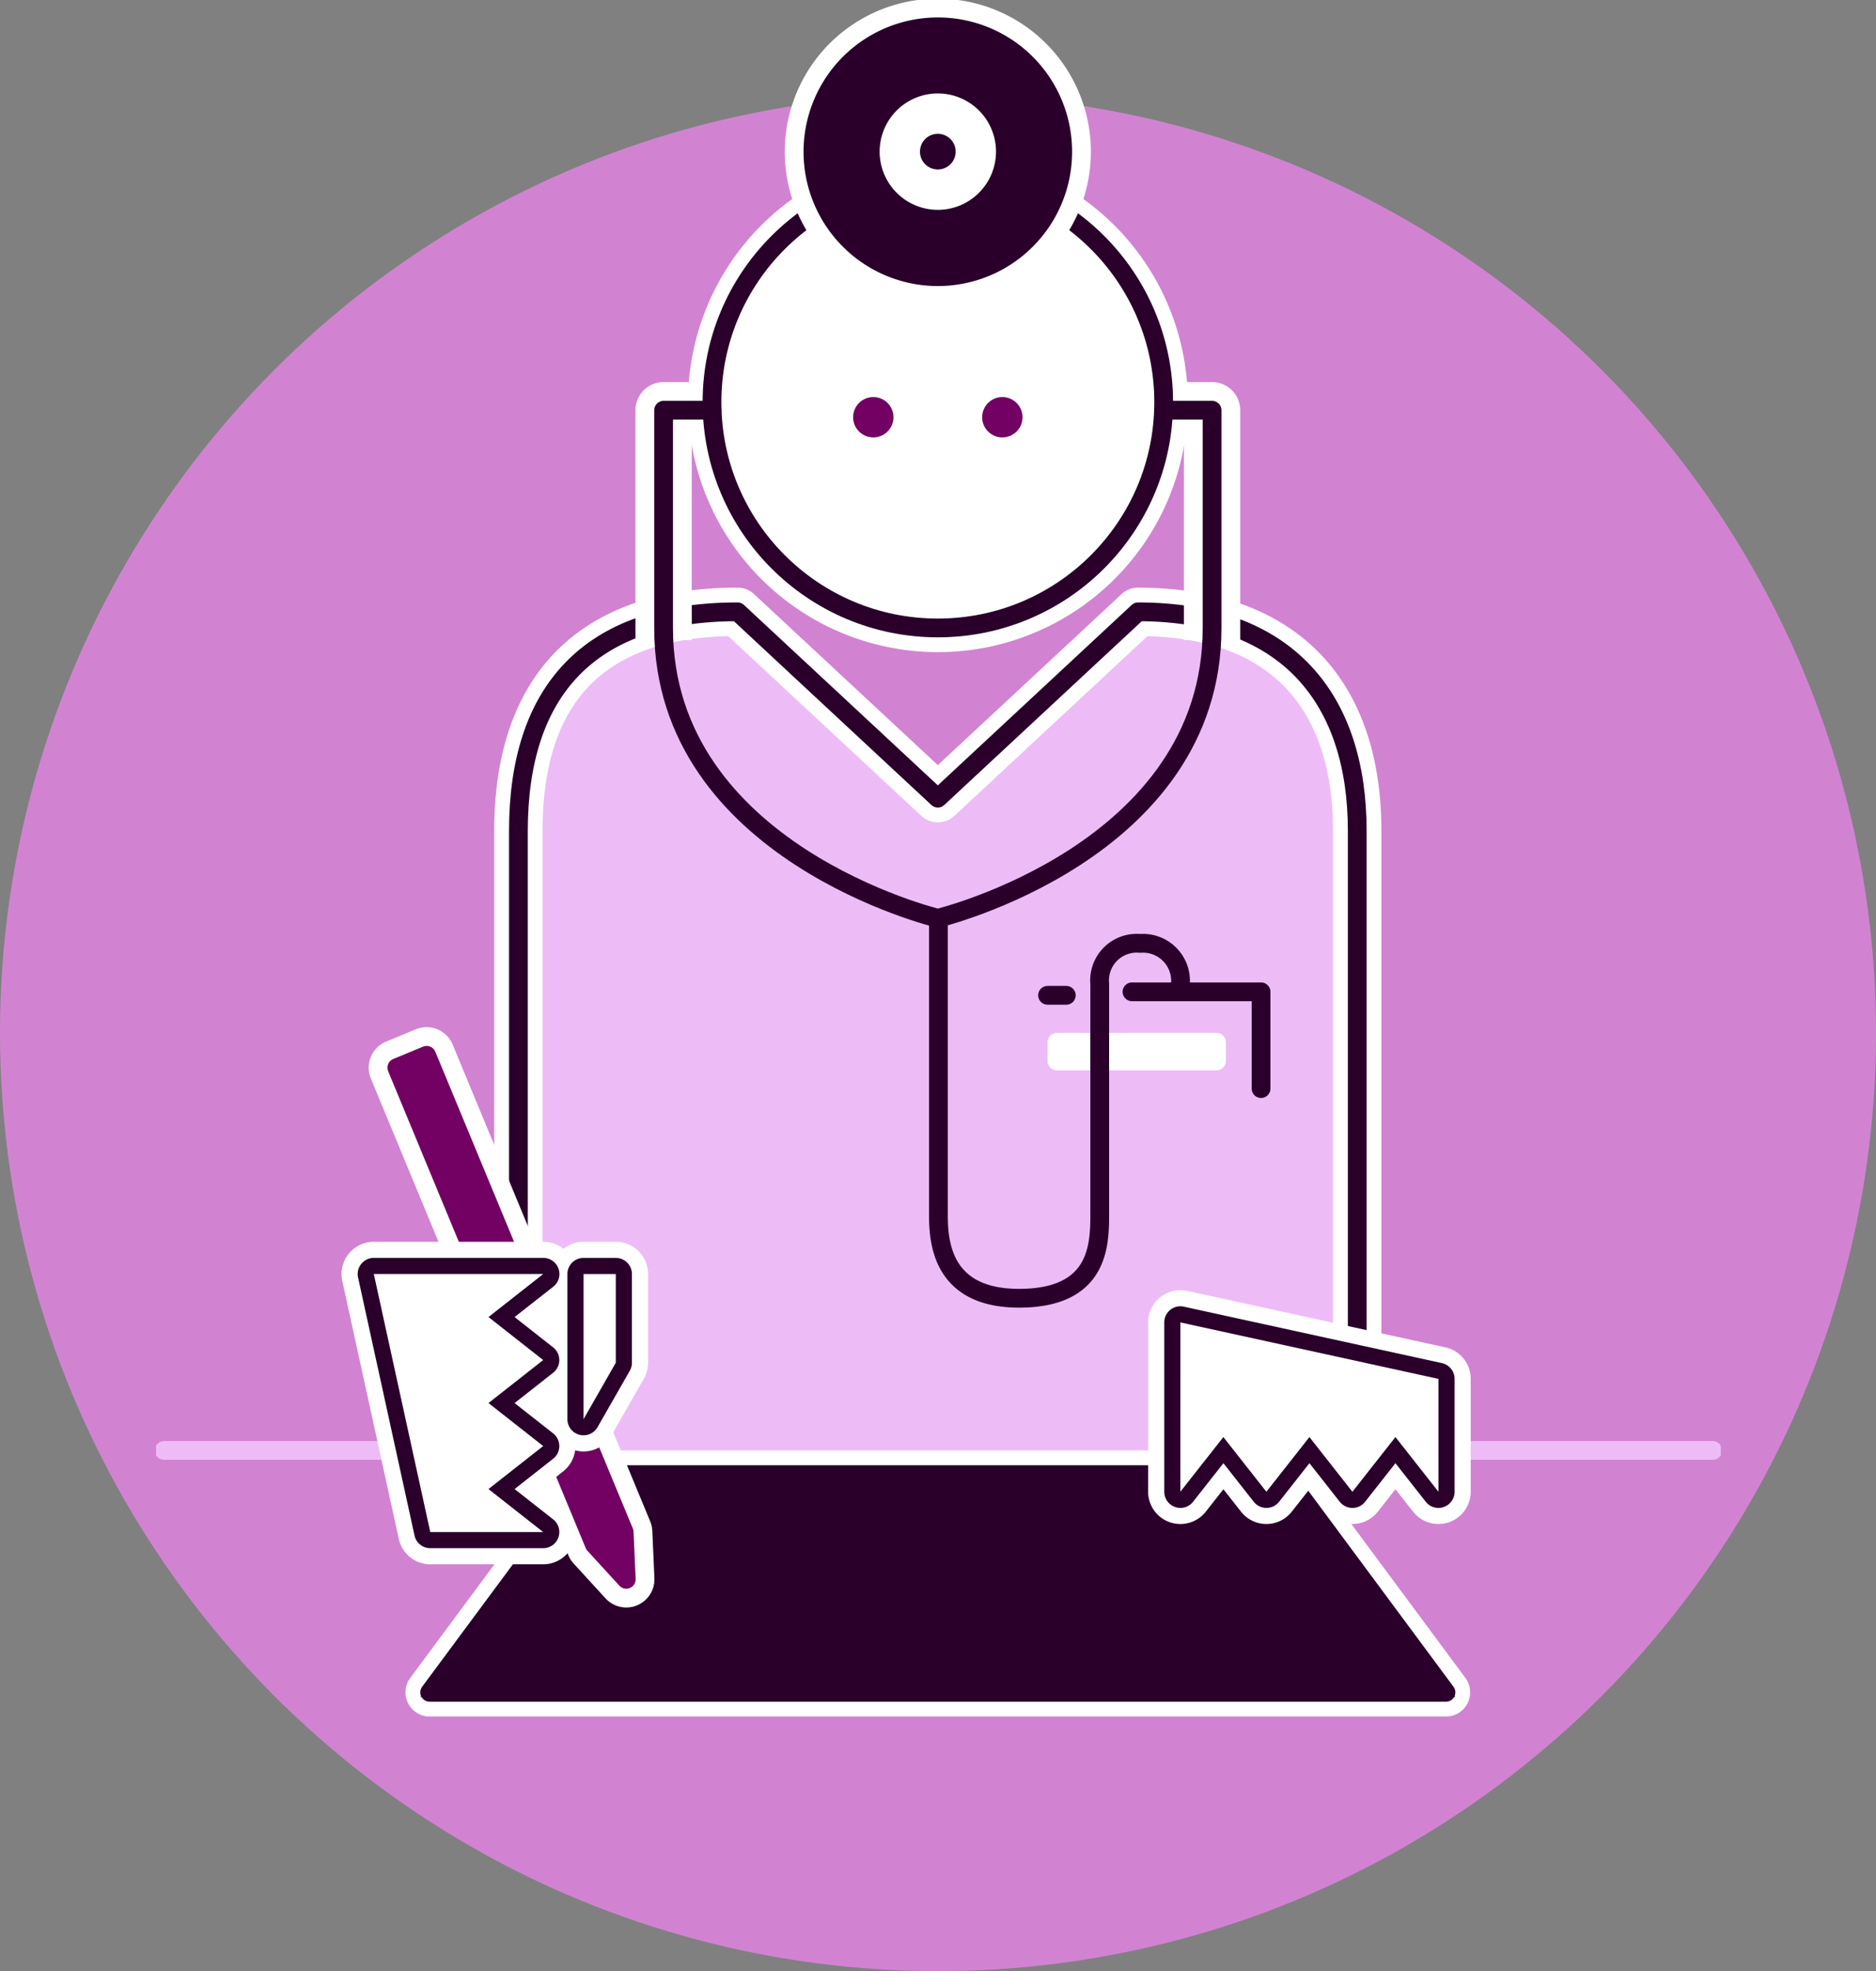 <svg xmlns="http://www.w3.org/2000/svg" xmlns:xlink="http://www.w3.org/1999/xlink" width="199.91" height="210" viewBox="0 0 199.91 210">
  <rect x="0" y="0" width="199.91" height="210" fill="#808080" stroke="none"/>
  <defs>
    <clipPath id="clip-path">
      <rect id="Rechteck_660" data-name="Rechteck 660" width="166.742" height="182.875" fill="none"/>
    </clipPath>
  </defs>
  <g id="How_to_icon_2" data-name="How to icon 2" transform="translate(-138 -252.91)">
    <circle id="Grafik" cx="99.955" cy="99.955" r="99.955" transform="translate(138 263)" fill="#d183d2"/>
    <g id="Grafik-2" data-name="Grafik" transform="translate(154.629 252.91)">
      <g id="Gruppe_255" data-name="Gruppe 255" clip-path="url(#clip-path)">
        <path id="Pfad_521" data-name="Pfad 521" d="M92.781,71.06a25.343,25.343,0,1,1,25.355-25.343A25.378,25.378,0,0,1,92.781,71.06" transform="translate(-9.474 -2.871)" fill="#fff"/>
        <path id="Pfad_522" data-name="Pfad 522" d="M92.57,21.452A24.054,24.054,0,1,1,68.5,45.506,24.06,24.06,0,0,1,92.57,21.452m0-2.577a26.631,26.631,0,1,0,26.644,26.631A26.669,26.669,0,0,0,92.57,18.875" transform="translate(-9.263 -2.66)" fill="#fff"/>
        <path id="Pfad_523" data-name="Pfad 523" d="M44.715,168.873a1.288,1.288,0,0,1-1.289-1.289V99.007c0-16.114,8.522-24.632,24.643-24.632a1.289,1.289,0,0,1,.878.345L89.409,93.757l20.46-19.037a1.292,1.292,0,0,1,.878-.345c15.662,0,24.644,8.978,24.644,24.632v68.577a1.288,1.288,0,0,1-1.289,1.289Z" transform="translate(-6.102 -10.481)" fill="#fff"/>
        <path id="Pfad_524" data-name="Pfad 524" d="M110.537,75.452c16.009,0,23.355,9.38,23.355,23.344v68.577H44.5V98.8c0-14.709,7.334-23.344,23.355-23.344L89.2,95.306Zm0-2.577a2.577,2.577,0,0,0-1.757.691L89.2,91.785,69.616,73.566a2.58,2.58,0,0,0-1.757-.691c-16.724,0-25.934,9.206-25.934,25.921v68.577A2.578,2.578,0,0,0,44.5,169.95h89.388a2.578,2.578,0,0,0,2.578-2.577V98.8c0-16.473-9.453-25.921-25.934-25.921" transform="translate(-5.891 -10.27)" fill="#fff"/>
        <path id="Pfad_525" data-name="Pfad 525" d="M33.715,207.147a1.289,1.289,0,0,1-1.037-2.056L49.869,181.9a1.292,1.292,0,0,1,1.037-.521h73.917a1.292,1.292,0,0,1,1.037.521l17.19,23.195a1.289,1.289,0,0,1-1.037,2.056Z" transform="translate(-4.556 -25.56)" fill="#fff"/>
        <path id="Pfad_526" data-name="Pfad 526" d="M124.611,182.452l17.19,23.195H33.5l17.19-23.195Zm0-2.577H50.694a2.581,2.581,0,0,0-2.072,1.043l-17.19,23.195a2.578,2.578,0,0,0,2.072,4.112H141.8a2.578,2.578,0,0,0,2.072-4.112l-17.19-23.195a2.581,2.581,0,0,0-2.072-1.043" transform="translate(-4.345 -25.349)" fill="#fff"/>
        <path id="Pfad_527" data-name="Pfad 527" d="M46.426,166.719V99.43c0-14.466,7.253-21.883,21.561-22.052L88.952,96.884a1.29,1.29,0,0,0,1.757,0l20.964-19.505c13.911.183,21.562,8,21.562,22.052v67.289Z" transform="translate(-6.523 -10.905)" fill="#edbcf7"/>
        <path id="Pfad_528" data-name="Pfad 528" d="M67.279,78.464,87.863,97.616a2.58,2.58,0,0,0,3.514,0l20.582-19.15c16.312.431,19.776,11.467,19.776,20.753v66H47.5v-66c0-13.636,6.471-20.434,19.774-20.754m43.68-2.589L89.62,95.729,68.281,75.875c-16.021,0-23.355,8.635-23.355,23.344V167.8h89.388V99.219c0-13.963-7.346-23.344-23.355-23.344" transform="translate(-6.312 -10.693)" fill="#fff"/>
        <line id="Linie_20" data-name="Linie 20" x1="37.754" transform="translate(0.86 154.526)" fill="none" stroke="#edbcf7" stroke-linecap="round" stroke-linejoin="round" stroke-width="2"/>
        <line id="Linie_21" data-name="Linie 21" x1="37.881" transform="translate(128.001 154.526)" fill="none" stroke="#edbcf7" stroke-linecap="round" stroke-linejoin="round" stroke-width="2"/>
        <path id="Pfad_529" data-name="Pfad 529" d="M134.314,165.219v-66c0-13.963-7.346-23.344-23.355-23.344L89.62,95.729,68.281,75.875c-16.02,0-23.355,8.635-23.355,23.344v66" transform="translate(-6.312 -10.693)" fill="none" stroke="#2a002a" stroke-linecap="round" stroke-linejoin="round" stroke-width="2"/>
        <path id="Pfad_531" data-name="Pfad 531" d="M68.083,50.875H62.926V75.359" transform="translate(-8.841 -7.17)" fill="none" stroke="#fff" stroke-linejoin="round" stroke-width="6"/>
        <path id="Pfad_530" data-name="Pfad 530" d="M130.083,75.359V50.875h-5.157" transform="translate(-17.553 -7.17)" fill="none" stroke="#fff" stroke-linejoin="round" stroke-width="6"/>
        <path id="Pfad_532" data-name="Pfad 532" d="M117.058,45.929A24.066,24.066,0,1,1,92.992,21.875a24.06,24.06,0,0,1,24.066,24.054" transform="translate(-9.684 -3.083)" fill="#fff"/>
        <ellipse id="Ellipse_37" data-name="Ellipse 37" cx="24.066" cy="24.054" rx="24.066" ry="24.054" transform="translate(59.242 18.792)" fill="none" stroke="#2a002a" stroke-linecap="round" stroke-linejoin="round" stroke-width="2"/>
        <path id="Pfad_533" data-name="Pfad 533" d="M109.731,16.3A15.308,15.308,0,1,1,94.423,1a15.3,15.3,0,0,1,15.308,15.3" transform="translate(-11.116 -0.141)" fill="#2a002a"/>
        <path id="Pfad_534" data-name="Pfad 534" d="M109.731,16.3A15.308,15.308,0,1,1,94.423,1,15.3,15.3,0,0,1,109.731,16.3Z" transform="translate(-11.116 -0.141)" fill="none" stroke="#fff" stroke-linecap="round" stroke-linejoin="round" stroke-width="2"/>
        <path id="Pfad_535" data-name="Pfad 535" d="M95.912,15.89a1.9,1.9,0,1,1-1.9,1.9,1.9,1.9,0,0,1,1.9-1.9m0-4.3a6.2,6.2,0,1,0,6.2,6.2,6.2,6.2,0,0,0-6.2-6.2" transform="translate(-12.605 -1.634)" fill="#fff"/>
        <path id="Pfad_536" data-name="Pfad 536" d="M90.723,51.391a2.149,2.149,0,1,1-2.149-2.148,2.148,2.148,0,0,1,2.149,2.148" transform="translate(-12.143 -6.94)" fill="#720163"/>
        <path id="Pfad_537" data-name="Pfad 537" d="M106.723,51.391a2.149,2.149,0,1,1-2.149-2.148,2.148,2.148,0,0,1,2.149,2.148" transform="translate(-14.391 -6.94)" fill="#720163"/>
        <path id="Pfad_538" data-name="Pfad 538" d="M68.083,50.875H62.926V74.091C62.926,97.969,92.149,105,92.149,105s29.223-7.027,29.223-30.905V50.875h-5.157" transform="translate(-8.841 -7.17)" fill="none" stroke="#2a002a" stroke-linecap="round" stroke-linejoin="round" stroke-width="2"/>
        <rect id="Rechteck_655" data-name="Rechteck 655" width="17" height="1.999" transform="translate(96 111.036)" fill="#fff"/>
        <rect id="Rechteck_656" data-name="Rechteck 656" width="17" height="1.999" transform="translate(96 111.036)" fill="none" stroke="#fff" stroke-linecap="round" stroke-linejoin="round" stroke-width="2"/>
        <path id="Pfad_539" data-name="Pfad 539" d="M121,123h13.752v10.309" transform="translate(-17.001 -17.334)" fill="none" stroke="#2a002a" stroke-linecap="round" stroke-linejoin="round" stroke-width="2"/>
        <path id="Pfad_540" data-name="Pfad 540" d="M97,114v30.927c0,2.5-.268,9.45,8.594,9.45s8.595-6.129,8.595-9.45V120.872a3.957,3.957,0,0,1,4.3-4.3,4,4,0,0,1,4.3,4.3" transform="translate(-13.629 -16.065)" fill="none" stroke="#2a002a" stroke-linecap="round" stroke-linejoin="round" stroke-width="2"/>
        <path id="Pfad_541" data-name="Pfad 541" d="M142.223,206.07H33.926l17.19-23.195h73.917Z" transform="translate(-4.767 -25.772)" fill="#2a002a" stroke="#2a002a" stroke-width="1"/>
        <path id="Pfad_542" data-name="Pfad 542" d="M142.223,206.07H33.926l17.19-23.195h73.917Z" transform="translate(-4.767 -25.772)" fill="none" stroke="#2a002a" stroke-linecap="round" stroke-linejoin="round" stroke-width="2"/>
        <line id="Linie_22" data-name="Linie 22" x1="2" transform="translate(95 106.038)" fill="none" stroke="#2a002a" stroke-linecap="round" stroke-linejoin="round" stroke-width="2"/>
        <path id="Pfad_543" data-name="Pfad 543" d="M154.224,183.477a1.717,1.717,0,0,1-1.352-.656l-3.233-4.11-3.233,4.11a1.719,1.719,0,0,1-2.7,0l-3.233-4.11-3.233,4.11a1.72,1.72,0,0,1-2.7,0l-3.233-4.11-3.232,4.11a1.719,1.719,0,0,1-3.07-1.062V163.718A1.717,1.717,0,0,1,126.72,162a1.667,1.667,0,0,1,.367.04l27.5,6.014a1.718,1.718,0,0,1,1.352,1.679v12.027a1.722,1.722,0,0,1-1.719,1.718" transform="translate(-17.563 -22.83)" fill="#fff"/>
        <path id="Pfad_544" data-name="Pfad 544" d="M126.438,163.436l27.5,6.014v12.027l-4.584-5.828-4.585,5.828-4.584-5.828-4.584,5.828-4.585-5.828-4.584,5.828Zm0-3.436A3.436,3.436,0,0,0,123,163.436v18.041a3.438,3.438,0,0,0,6.14,2.124l1.881-2.392L132.9,183.6a3.439,3.439,0,0,0,5.405,0l1.881-2.392,1.881,2.392a3.439,3.439,0,0,0,5.405,0l1.881-2.392,1.881,2.392a3.438,3.438,0,0,0,6.14-2.124V169.45a3.437,3.437,0,0,0-2.7-3.358l-27.5-6.014a3.441,3.441,0,0,0-.735-.078" transform="translate(-17.282 -22.548)" fill="#fff"/>
        <path id="Pfad_545" data-name="Pfad 545" d="M154.363,182.759a.858.858,0,0,1-.676-.328l-3.908-4.969-3.908,4.969a.86.86,0,0,1-1.352,0l-3.908-4.969-3.908,4.969a.86.86,0,0,1-1.352,0l-3.908-4.969-3.908,4.969a.858.858,0,0,1-.676.328.841.841,0,0,1-.281-.048A.857.857,0,0,1,126,181.9V163.859a.859.859,0,0,1,.859-.859.891.891,0,0,1,.184.019l27.5,6.013a.86.86,0,0,1,.676.84V181.9a.857.857,0,0,1-.578.811.841.841,0,0,1-.281.048" transform="translate(-17.704 -22.971)" fill="#fff"/>
        <path id="Pfad_546" data-name="Pfad 546" d="M126.719,163.718l27.5,6.014v12.027l-4.584-5.828-4.585,5.828-4.584-5.828-4.584,5.828-4.585-5.828-4.584,5.828Zm0-1.718A1.719,1.719,0,0,0,125,163.718v18.041a1.717,1.717,0,0,0,1.157,1.623,1.7,1.7,0,0,0,.562.1,1.717,1.717,0,0,0,1.351-.656l3.233-4.11,3.233,4.11a1.72,1.72,0,0,0,2.7,0l3.233-4.11,3.233,4.11a1.719,1.719,0,0,0,2.7,0l3.233-4.11,3.233,4.11a1.717,1.717,0,0,0,1.351.656,1.7,1.7,0,0,0,.562-.1,1.717,1.717,0,0,0,1.157-1.623V169.732a1.718,1.718,0,0,0-1.352-1.679l-27.5-6.014a1.662,1.662,0,0,0-.367-.04" transform="translate(-17.563 -22.83)" fill="#2a002a"/>
        <path id="Pfad_547" data-name="Pfad 547" d="M54.079,181.675l-21.051-50.8-3.176,1.314,21.05,50.8,3.4,3.714Z" transform="translate(-4.194 -18.444)" fill="#a7d0d5"/>
        <path id="Pfad_548" data-name="Pfad 548" d="M54.079,181.675l-21.051-50.8-3.176,1.314,21.05,50.8,3.4,3.714Z" transform="translate(-4.194 -18.444)" fill="none" stroke="#fff" stroke-linecap="round" stroke-linejoin="round" stroke-width="6"/>
        <path id="Pfad_549" data-name="Pfad 549" d="M54.079,181.675l-21.051-50.8-3.176,1.314,21.05,50.8,3.4,3.714Z" transform="translate(-4.194 -18.444)" fill="#720163"/>
        <path id="Pfad_550" data-name="Pfad 550" d="M54.079,181.675l-21.051-50.8-3.176,1.314,21.05,50.8,3.4,3.714Z" transform="translate(-4.194 -18.444)" fill="none" stroke="#720163" stroke-linecap="round" stroke-linejoin="round" stroke-width="2"/>
        <path id="Pfad_551" data-name="Pfad 551" d="M32.735,186.927a1.719,1.719,0,0,1-1.679-1.351L25.04,158.084A1.717,1.717,0,0,1,26.719,156H44.768a1.717,1.717,0,0,1,1.062,3.068L41.72,162.3l4.111,3.23a1.719,1.719,0,0,1,0,2.7l-4.111,3.231,4.111,3.23a1.719,1.719,0,0,1,0,2.7l-4.111,3.231,4.111,3.23a1.718,1.718,0,0,1-1.062,3.069Z" transform="translate(-3.513 -21.984)" fill="#fff"/>
        <path id="Pfad_552" data-name="Pfad 552" d="M44.487,157.436h0m0,0-5.83,4.581,5.83,4.582-5.83,4.581,5.83,4.581-5.83,4.582,5.83,4.581H32.454l-6.016-27.49H44.487m0-3.436H26.438a3.437,3.437,0,0,0-3.359,4.17L29.1,185.66a3.438,3.438,0,0,0,3.359,2.7H44.487a3.436,3.436,0,0,0,2.125-6.137l-2.392-1.881,2.392-1.881a3.436,3.436,0,0,0,0-5.4l-2.392-1.88,2.392-1.881a3.436,3.436,0,0,0,0-5.4l-2.392-1.88,2.34-1.838A3.435,3.435,0,0,0,44.492,154m0,6.873h0Z" transform="translate(-3.232 -21.703)" fill="#fff"/>
        <path id="Pfad_553" data-name="Pfad 553" d="M52.719,174.9a1.654,1.654,0,0,1-.441-.058A1.716,1.716,0,0,1,51,173.181V157.718A1.719,1.719,0,0,1,52.719,156h3.438a1.719,1.719,0,0,1,1.719,1.718v9.45a1.719,1.719,0,0,1-.227.852l-3.438,6.014a1.72,1.72,0,0,1-1.492.866" transform="translate(-7.166 -21.984)" fill="#fff"/>
        <path id="Pfad_554" data-name="Pfad 554" d="M55.876,157.436v9.45L52.438,172.9V157.436Zm0-3.436H52.438A3.437,3.437,0,0,0,49,157.436V172.9a3.438,3.438,0,0,0,6.423,1.705l3.438-6.014a3.444,3.444,0,0,0,.453-1.705v-9.45A3.437,3.437,0,0,0,55.876,154" transform="translate(-6.885 -21.703)" fill="#fff"/>
        <rect id="Rechteck_657" data-name="Rechteck 657" width="4.759" height="4.273" transform="translate(38.883 138.432)" fill="#fff"/>
        <rect id="Rechteck_658" data-name="Rechteck 658" width="3.872" height="4.354" transform="translate(39.581 146.253)" fill="#fff"/>
        <rect id="Rechteck_659" data-name="Rechteck 659" width="3.873" height="4.355" transform="translate(37.169 158.34) rotate(-22.774)" fill="#fff"/>
        <path id="Pfad_555" data-name="Pfad 555" d="M32.876,186.208a.86.86,0,0,1-.84-.675l-6.016-27.49a.859.859,0,0,1,.84-1.043H44.909a.858.858,0,0,1,.531,1.533l-4.97,3.907,4.97,3.906a.858.858,0,0,1,0,1.35L40.47,171.6l4.97,3.906a.858.858,0,0,1,0,1.35l-4.97,3.907,4.97,3.906a.859.859,0,0,1-.531,1.534Z" transform="translate(-3.653 -22.125)" fill="#fff"/>
        <path id="Pfad_556" data-name="Pfad 556" d="M44.768,157.718h0m0,0-5.83,4.581,5.83,4.582-5.83,4.581,5.83,4.581-5.83,4.582,5.83,4.581H32.735l-6.016-27.49H44.768m0-1.718H26.719a1.717,1.717,0,0,0-1.679,2.084l6.016,27.491a1.719,1.719,0,0,0,1.679,1.351H44.768a1.718,1.718,0,0,0,1.062-3.069l-4.111-3.23,4.111-3.231a1.719,1.719,0,0,0,0-2.7l-4.111-3.23,4.111-3.231a1.719,1.719,0,0,0,0-2.7L41.72,162.3l4.077-3.2a1.717,1.717,0,0,0-1.024-3.1m0,3.436h0Z" transform="translate(-3.513 -21.984)" fill="#2a002a"/>
        <path id="Pfad_557" data-name="Pfad 557" d="M52.859,174.181a.865.865,0,0,1-.859-.859V157.859a.86.86,0,0,1,.859-.859H56.3a.86.86,0,0,1,.859.859v9.45a.847.847,0,0,1-.113.425l-3.438,6.014a.858.858,0,0,1-.746.434" transform="translate(-7.306 -22.125)" fill="#fff"/>
        <path id="Pfad_558" data-name="Pfad 558" d="M56.157,157.718v9.45l-3.438,6.014V157.718Zm0-1.718H52.719A1.718,1.718,0,0,0,51,157.718v15.463a1.719,1.719,0,0,0,3.211.852l3.438-6.014a1.719,1.719,0,0,0,.227-.852v-9.45A1.718,1.718,0,0,0,56.157,156" transform="translate(-7.166 -21.984)" fill="#2a002a"/>
      </g>
    </g>
  </g>
</svg>
